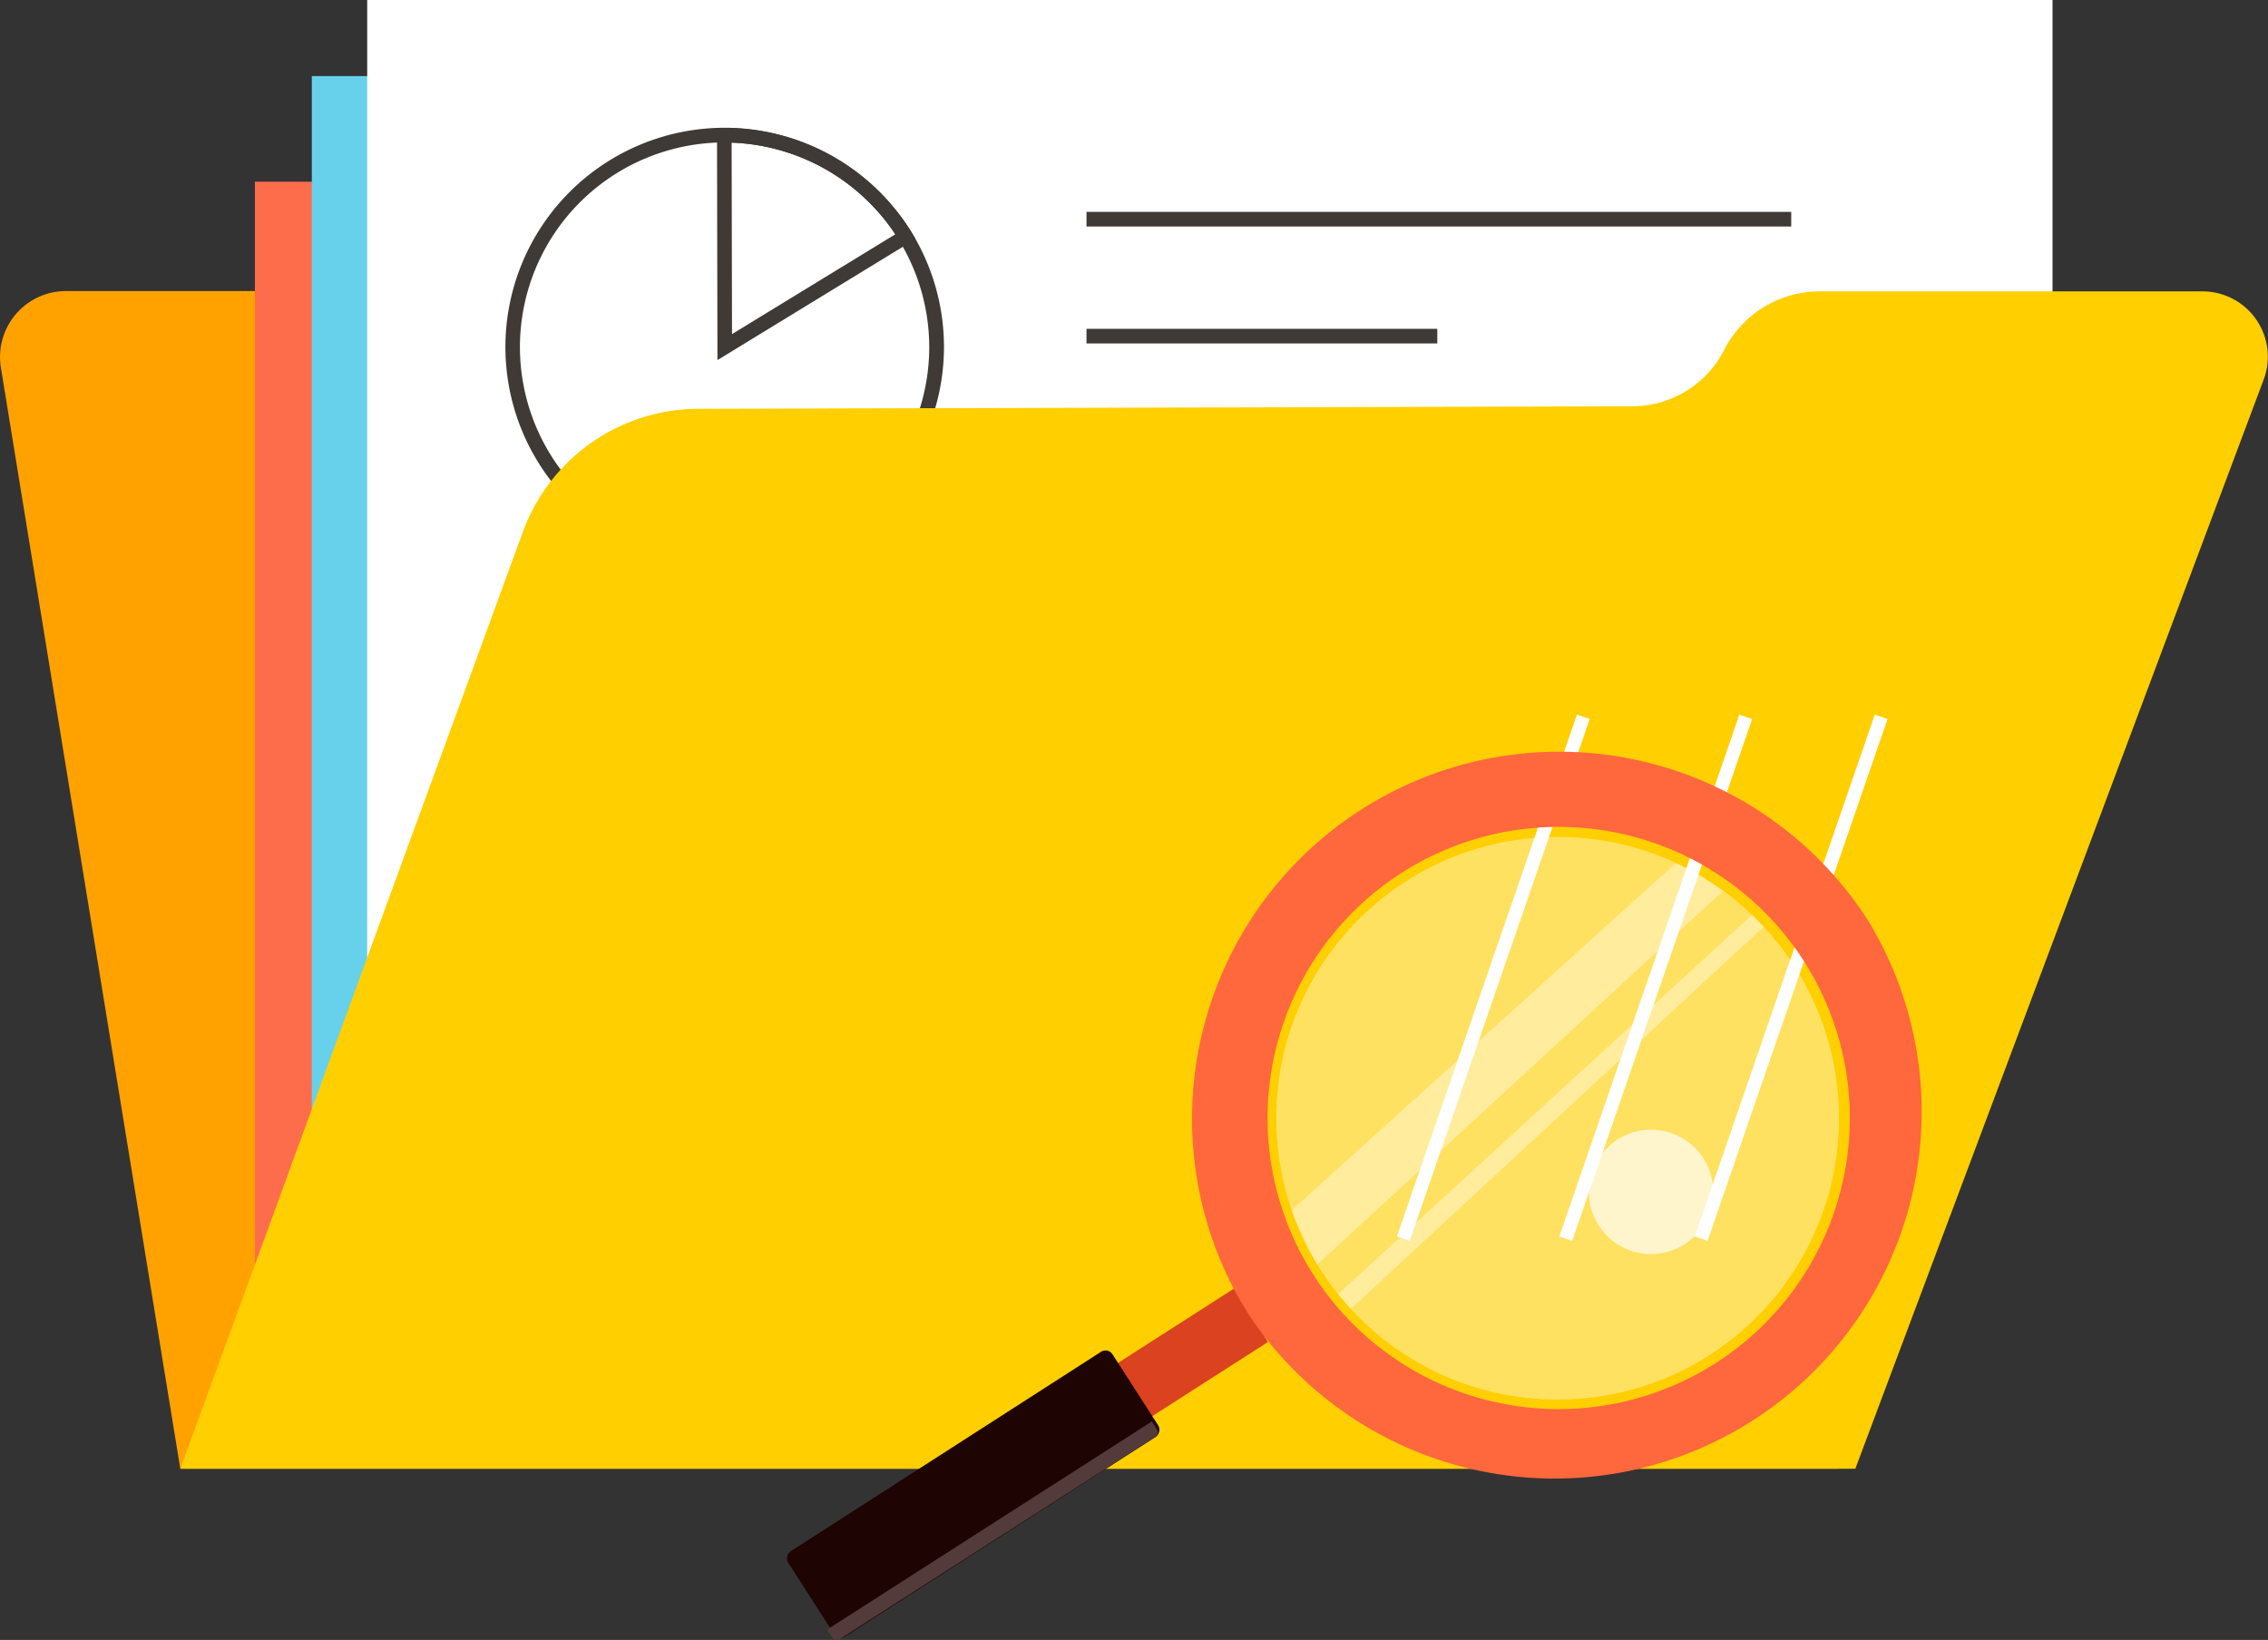 <svg xmlns="http://www.w3.org/2000/svg" viewBox="0 0 412.48 298.29"><rect x="0" y="0" width="412.48" height="298.29" fill="#333333" stroke="none"/><defs><style>.cls-1{fill:#ffa200;}.cls-2{fill:#fd6d4c;}.cls-3{fill:#67d1eb;}.cls-11,.cls-12,.cls-4{fill:#fff;}.cls-5{fill:#3f3a35;}.cls-6{fill:#ffcf00;}.cls-7{fill:#db421f;}.cls-8{fill:#1e0402;}.cls-9{fill:#543b3b;}.cls-10{fill:#ff673d;}.cls-11{opacity:0.38;}.cls-12{opacity:0.68;}</style></defs><g id="Layer_2" data-name="Layer 2"><g id="Layer_1-2" data-name="Layer 1"><path class="cls-1" d="M334.46,267.15H32.79L.16,66.86A12,12,0,0,1,12,52.94H334.46Z"/><rect class="cls-2" x="46.36" y="33.05" width="284.84" height="226.71"/><polygon class="cls-3" points="350.24 197 56.71 246.96 56.71 13.84 350.24 13.84 350.24 197"/><polygon class="cls-4" points="373.29 159.14 66.78 235.43 66.78 0 373.29 0 373.29 159.14"/><path class="cls-5" d="M131.81,103a39.88,39.88,0,1,1,39.87-39.88A39.93,39.93,0,0,1,131.81,103Zm0-77.09A37.22,37.22,0,1,0,169,63.13,37.26,37.26,0,0,0,131.81,25.92Z"/><path class="cls-5" d="M130.48,65.5l-.08-42.24h1.33a40.16,40.16,0,0,1,34.1,19.08l.69,1.13Zm2.58-39.56.07,34.83L162.85,42.6A37.5,37.5,0,0,0,133.06,25.94Z"/><path class="cls-6" d="M337.43,267.15,411.71,69a11.88,11.88,0,0,0-11.13-16H331A19.46,19.46,0,0,0,313.6,63.6h0a18.82,18.82,0,0,1-16.73,10.3L127,74.36a34.07,34.07,0,0,0-31.9,22.37L32.79,267.15Z"/><rect class="cls-4" x="275.57" y="176.61" width="100.39" height="2.46" transform="translate(51.42 427.81) rotate(-70.97)"/><rect class="cls-4" x="250.95" y="176.61" width="100.39" height="2.46" transform="translate(34.82 404.54) rotate(-70.97)"/><rect class="cls-4" x="221.41" y="176.61" width="100.39" height="2.46" transform="translate(14.91 376.61) rotate(-70.97)"/><rect class="cls-7" x="210.96" y="233.36" width="11.51" height="25.57" transform="translate(307.01 -69.13) rotate(57.34)"/><rect class="cls-8" x="167.19" y="236.88" width="18.42" height="70.21" rx="1.5" transform="matrix(0.54, 0.84, -0.84, 0.54, 310.21, -23.29)"/><path class="cls-9" d="M179.3,243.51H181a1,1,0,0,1,1,1v68.15a1,1,0,0,1-1,1H179.3a0,0,0,0,1,0,0V243.51A0,0,0,0,1,179.3,243.51Z" transform="translate(317.74 -23.81) rotate(57.34)"/><path class="cls-10" d="M339.68,167.34a66.76,66.76,0,0,0-115.84,66,67.77,67.77,0,0,0,3.43,6,66.76,66.76,0,0,0,112.41-72ZM238.9,231.93a52.95,52.95,0,1,1,73.15,16A52.94,52.94,0,0,1,238.9,231.93Z"/><circle class="cls-11" cx="283.29" cy="203.4" r="51.17"/><circle class="cls-12" cx="300.28" cy="216.8" r="11.3"/><rect class="cls-5" x="197.6" y="38.54" width="128.17" height="2.66"/><rect class="cls-5" x="197.6" y="59.81" width="63.8" height="2.66"/><path class="cls-11" d="M304.76,157l-69.84,63.14a59.72,59.72,0,0,0,4.64,9.89l73.82-68A52.78,52.78,0,0,0,304.76,157Z"/><polyline class="cls-11" points="318.64 166.41 243.35 235.4 245.66 238.09 320.77 168.56"/></g></g></svg>